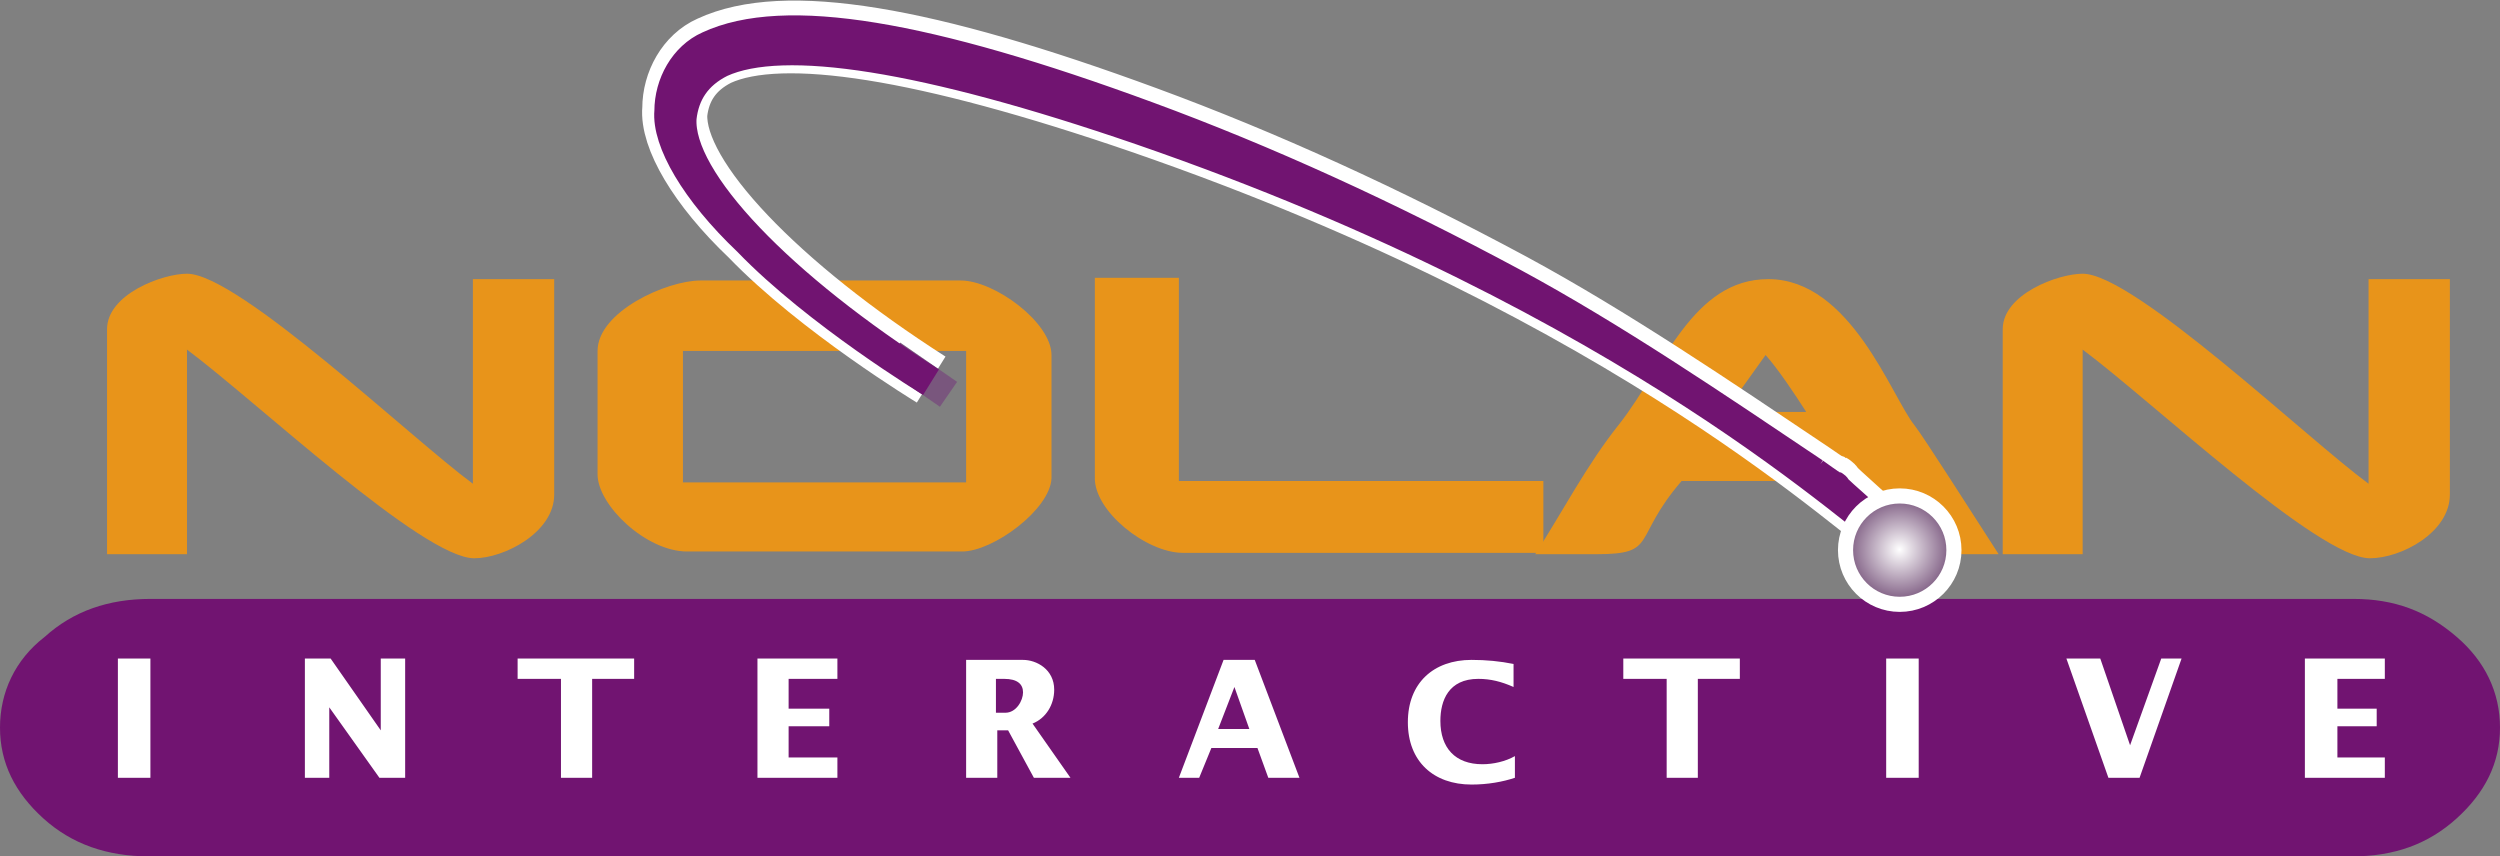 <svg id="Layer_1" xmlns="http://www.w3.org/2000/svg" viewBox="0 0 184.5 63.2"><rect x="0" y="0" width="184.5" height="63.2" fill="#808080" stroke="none"/><style>.st0{fill:#E8941A;} .st1{fill-rule:evenodd;clip-rule:evenodd;fill:none;stroke:#FFFFFF;stroke-width:4;} .st2{fill-rule:evenodd;clip-rule:evenodd;fill:#79567D;stroke:#79567D;stroke-width:2.233;} .st3{fill-rule:evenodd;clip-rule:evenodd;fill:#711471;stroke:#711471;stroke-width:2.215;} .st4{fill-rule:evenodd;clip-rule:evenodd;fill:#711471;} .st5{fill-rule:evenodd;clip-rule:evenodd;fill:#FFFFFF;} .st6{fill-rule:evenodd;clip-rule:evenodd;fill:url(#SVGID_1_);stroke:#FFFFFF;stroke-width:1.116;}</style><path class="st0" d="M71 40.7H50.7c-3 0-6.6-3.4-6.6-5.7v-9.1c0-2.9 5.1-5.2 7.6-5.2h19.2c2.5 0 6.7 3.1 6.7 5.5v9.1c-.1 2.3-4.3 5.4-6.6 5.4zm.3-14.8H50.4v9.7h20.9v-9.7zM143.1 40.9c-4.5 0-2.6-1-6.4-5.4h-12.6c-3.7 4.3-1.7 5.4-6.3 5.4h-4.5c2-3.1 3.8-6.6 6.2-9.6 3.3-4.2 5.4-10.7 11-10.7 6.1 0 9.1 8.7 10.8 10.8.7.9 4.2 6.4 6.2 9.5h-4.4zm-12.8-14.7l-3 4.2h6c-.9-1.4-2.1-3.2-3-4.2z"/><path class="st1" d="M133.9 34.7c-7.3-4.9-14.8-10-22.2-14-9.3-5-18.3-9.1-27-12.3-16.3-6-26.8-7.8-32.4-5.2C50.5 4 49.4 6 49.4 8c-.2 2.2 1.9 5.9 5.8 9.6C60.3 22.9 68.7 28 68.7 28 57.6 20.9 50 13 50.2 8.4c.2-1.8 1.1-3.2 2.9-4.1 4.6-2.1 15-.5 31 5C120.9 22 137.5 38.5 140 39.8c-8.6-7.5-1.8-2.1-6.1-5.1z"/><path class="st0" d="M87.3 40.8c-2.7 0-6.6-3.1-6.5-5.6V20.5H87v15h26.9v5.3H87.3zM174.9 41.2c-3.8 0-16.1-11.6-21.2-15.4v15.1h-5.9V24.3c0-2.6 4.1-4.1 5.9-4.1 3.8 0 16.6 12.2 21.1 15.5V20.6h6v15.9c0 2.8-3.6 4.7-5.9 4.7zM35 41.2c-3.8 0-16.1-11.6-21.2-15.4v15.1H7.9V24.3c0-2.6 4.1-4.1 5.9-4.1 3.8 0 16.6 12.2 21.1 15.5V20.6h6v15.9c0 2.8-3.7 4.7-5.9 4.7z"/><path class="st2" d="M70 29.1l-4.2-2.9"/><path class="st3" d="M133.9 34.9c-7.3-4.9-14.8-10-22.2-14-9.3-5-18.3-9.1-27-12.3-16.3-6-26.8-7.8-32.4-5.2-1.8.8-2.9 2.8-2.9 4.8-.2 2.2 1.9 5.9 5.8 9.6 5.1 5.3 13.5 10.4 13.5 10.4-11-7-18.7-14.9-18.4-19.5.2-1.8 1.1-3.2 2.9-4.1 4.6-2.1 15-.5 31 5 36.8 12.7 53.4 29.2 55.9 30.5-8.7-7.5-1.9-2.1-6.2-5.2z"/><path class="st4" d="M181.3 47c2.1 1.8 3.2 4.1 3.2 6.7s-1.1 4.8-3.2 6.7c-2.1 1.9-4.6 2.8-7.7 2.8H11c-3.1 0-5.7-.9-7.8-2.8C1.1 58.5 0 56.3 0 53.7s1.1-5 3.3-6.7c2.1-1.9 4.7-2.8 7.8-2.8h162.6c3 0 5.4.9 7.6 2.8z"/><path class="st5" d="M8.7 57.4h2.4v-8.8H8.7v8.8zM22.5 57.4h1.8v-5.2l3.7 5.2h1.9v-8.8h-1.8v5.3l-3.7-5.3h-1.9v8.8zM41.4 57.4h2.3v-7.3h3.1v-1.5h-8.6v1.5h3.2v7.3zM71.3 57.4h2.3v-3.5h.8l1.9 3.5H79l-2.8-4c1-.4 1.6-1.4 1.6-2.5 0-1.5-1.3-2.2-2.3-2.2h-4.2v8.7zm2.2-7.3h.6c1 0 1.4.4 1.4 1s-.5 1.5-1.3 1.5h-.7v-2.5zM87 57.4h1.5l.9-2.2h3.4l.8 2.2h2.3l-3.3-8.7h-2.3L87 57.4zm2.9-3.6l1.2-3.1 1.1 3.1h-2.3zM111.7 49c-1-.2-2-.3-3.1-.3-2.8 0-4.7 1.7-4.7 4.6 0 2.9 1.9 4.6 4.7 4.6 1.2 0 2.3-.2 3.2-.5v-1.6c-.7.4-1.6.6-2.4.6-2 0-3.1-1.2-3.1-3.2 0-1.5.6-3.1 2.8-3.1.9 0 1.7.2 2.6.6V49zM123 57.4h2.3v-7.3h3.1v-1.5h-8.6v1.5h3.2v7.3zM139.2 57.4h2.4v-8.8h-2.4v8.8zM155.6 57.4h2.3l3.1-8.8h-1.5l-2.3 6.4-2.2-6.4h-2.5l3.1 8.8zM170.1 57.4h5.9v-1.5h-3.5v-2.3h2.9v-1.3h-2.9v-2.2h3.5v-1.5h-5.9v8.8zM55.9 57.4h5.9v-1.5h-3.6v-2.3h3v-1.3h-3v-2.2h3.6v-1.5h-5.9v8.8z"/><radialGradient id="SVGID_1_" cx="140.184" cy="40.555" r="3.95" gradientUnits="userSpaceOnUse"><stop offset="0" stop-color="#FFF"/><stop offset="1" stop-color="#79567D"/></radialGradient><circle class="st6" cx="140.2" cy="40.6" r="4"/></svg>